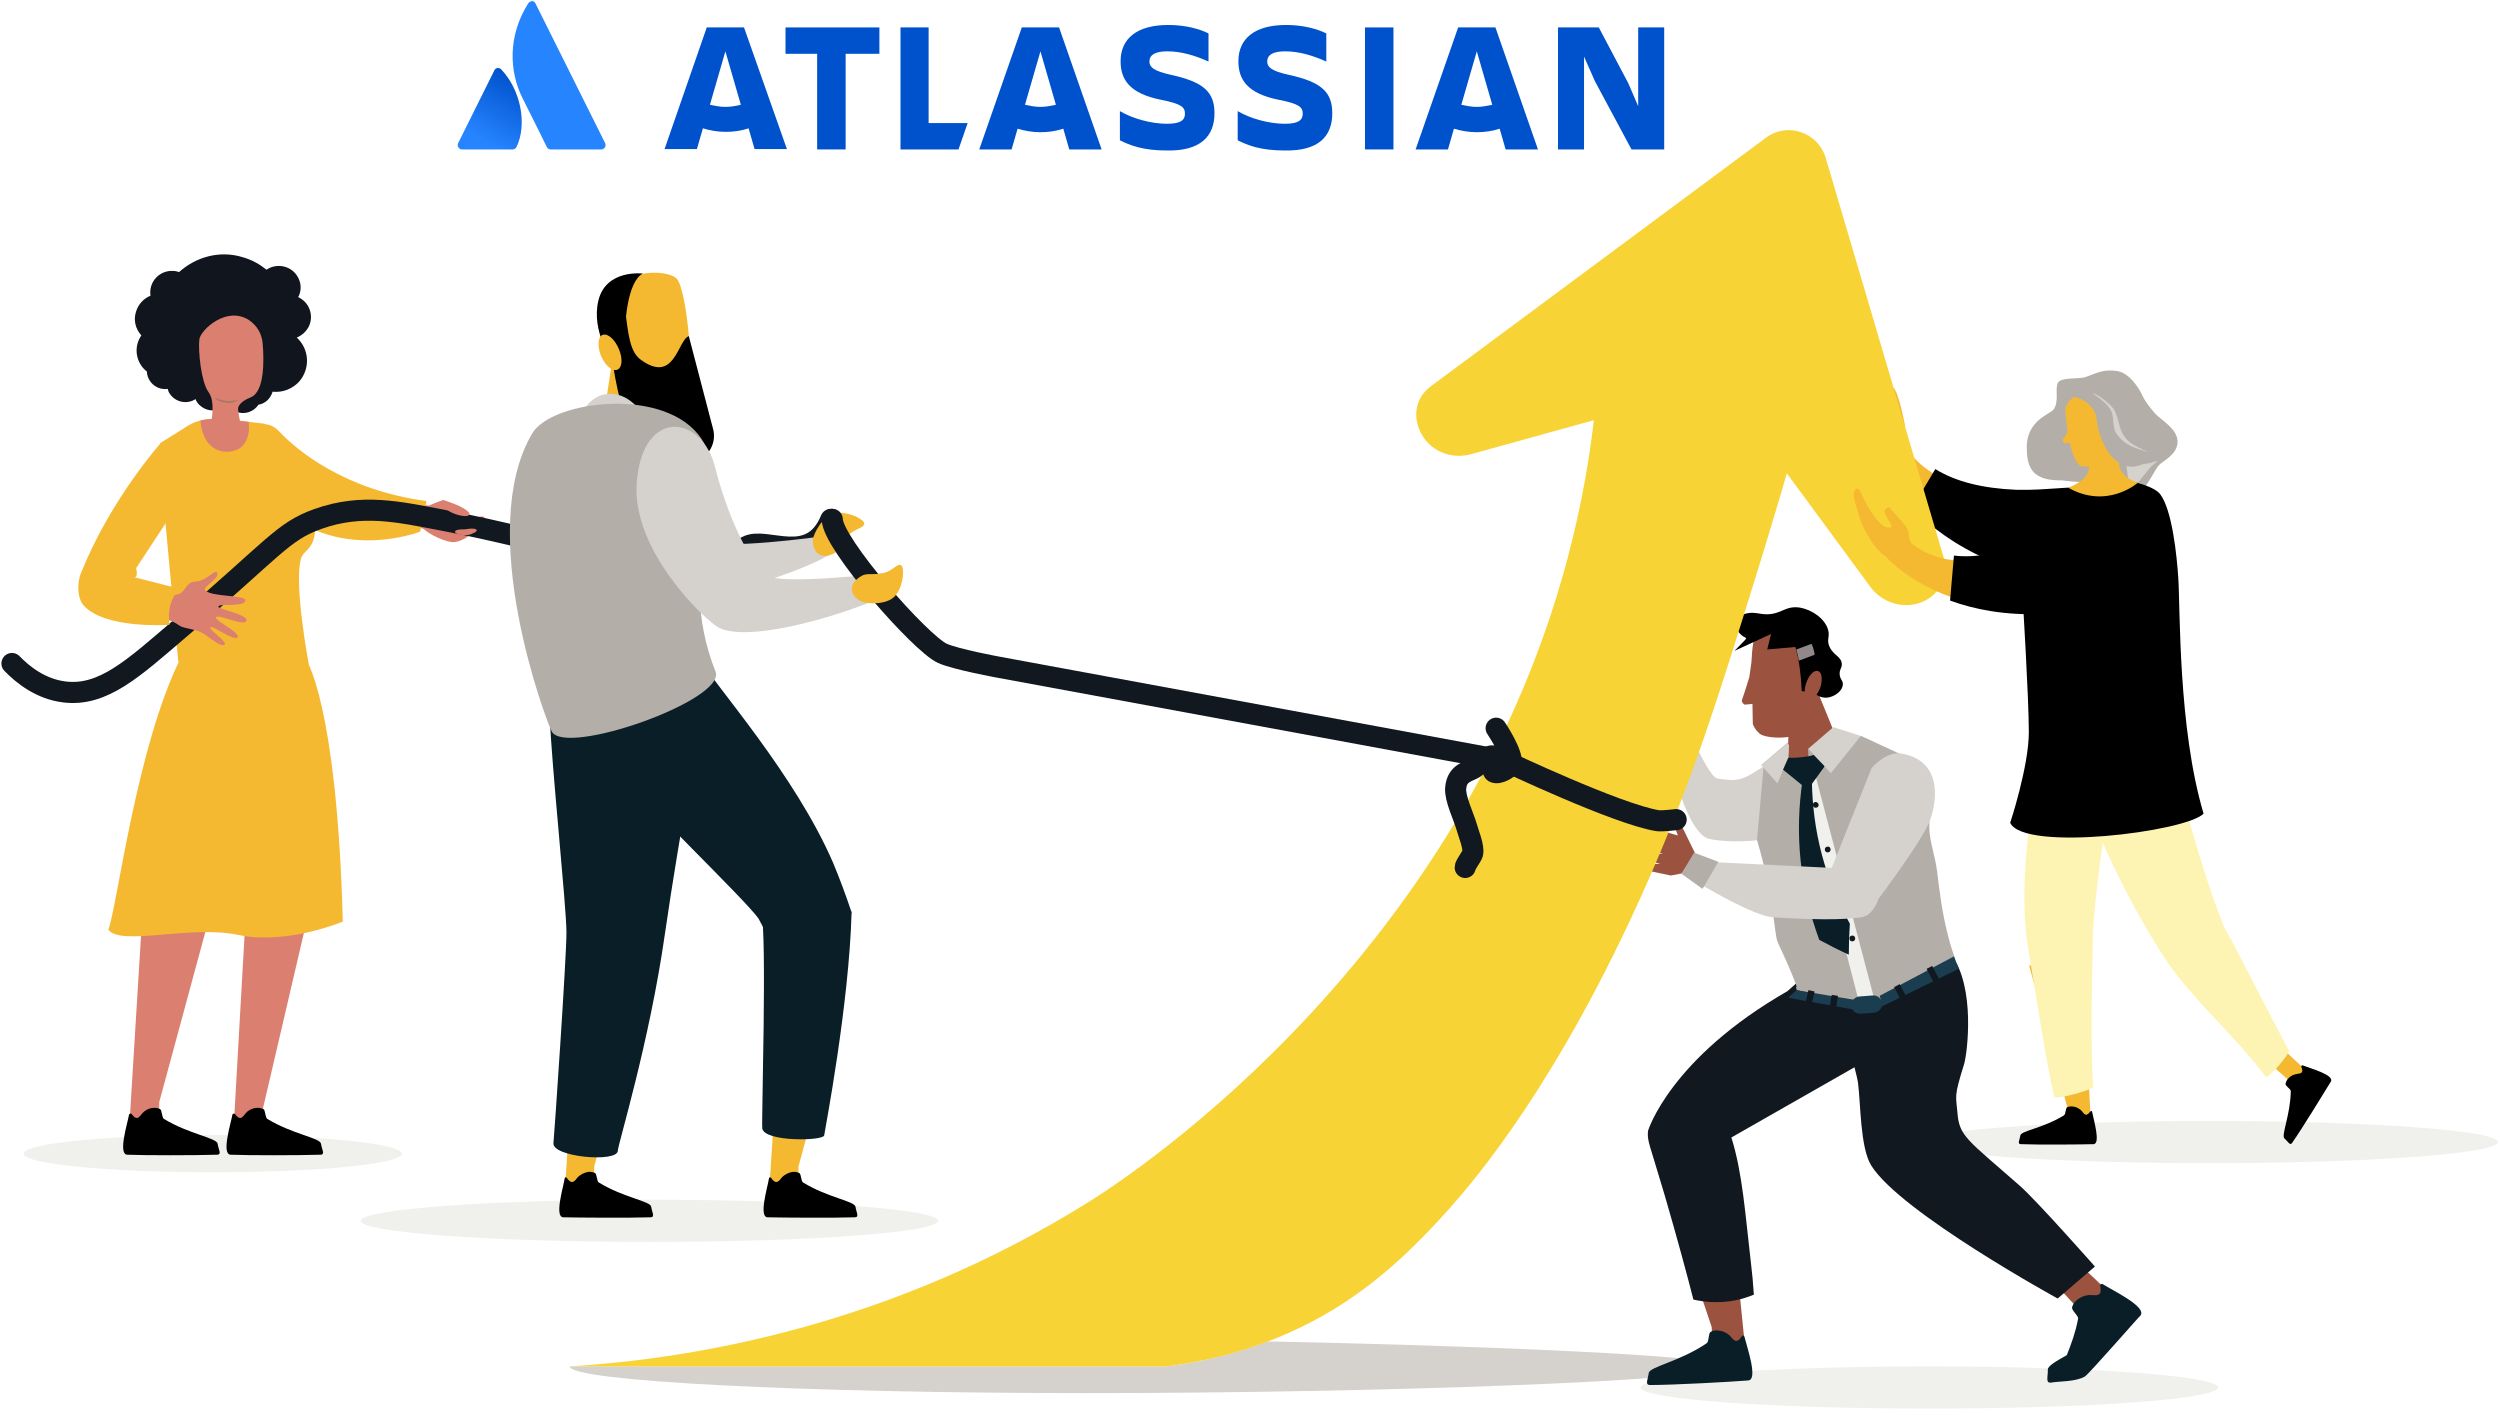 <svg width="711" height="401" viewBox="0 0 711 401" fill="none" xmlns="http://www.w3.org/2000/svg">
<g clip-path="url(#clip0_6991_2912)">
<path d="M142.6 19.8C142 19.1 141 19.2 140.6 20L130.3 40.7C129.9 41.5 130.5 42.5 131.4 42.5H145.8C146.2 42.5 146.7 42.2 146.9 41.8C150 35.4 148.1 25.6 142.6 19.8Z" fill="url(#paint0_linear_6991_2912)"/>
<path d="M150.2 1C144.4 10.2 144.8 20.3 148.6 27.9C152.4 35.5 155.3 41.3 155.5 41.8C155.7 42.2 156.1 42.5 156.6 42.5H171C171.9 42.5 172.5 41.5 172.1 40.7C172.1 40.7 152.8 2 152.3 1C151.9 0.1 150.8 0.1 150.2 1Z" fill="#2684FF"/>
<path d="M345.4 32.201C345.4 26.101 342.2 23.301 333.1 21.301C328.1 20.201 326.9 19.101 326.9 17.501C326.9 15.501 328.7 14.601 332 14.601C336 14.601 339.9 15.801 343.7 17.501V9.501C341.1 8.201 337 7.101 332.3 7.101C323.3 7.101 318.7 11.001 318.7 17.401C318.7 22.501 321.1 26.601 330.3 28.401C335.8 29.501 337 30.401 337 32.301C337 34.101 335.9 35.201 331.9 35.201C327.4 35.201 322 33.701 318.5 31.601V39.901C321.3 41.301 325 42.801 331.8 42.801C341.5 43.001 345.4 38.701 345.4 32.201Z" fill="#0052CC"/>
<path d="M443.1 7.801V42.501H450.5V16.101L453.6 23.101L464 42.501H473.3V7.801H465.9V30.201L463.1 23.701L454.7 7.801H443.1Z" fill="#0052CC"/>
<path d="M396.3 7.801H388.2V42.501H396.3V7.801Z" fill="#0052CC"/>
<path d="M378.9 32.201C378.9 26.101 375.7 23.301 366.6 21.301C361.6 20.201 360.4 19.101 360.4 17.501C360.4 15.501 362.2 14.601 365.5 14.601C369.5 14.601 373.4 15.801 377.2 17.501V9.501C374.6 8.201 370.5 7.101 365.8 7.101C356.8 7.101 352.2 11.001 352.2 17.401C352.2 22.501 354.6 26.601 363.8 28.401C369.3 29.501 370.5 30.401 370.5 32.301C370.5 34.101 369.4 35.201 365.4 35.201C360.9 35.201 355.5 33.701 352 31.601V39.901C354.8 41.301 358.5 42.801 365.3 42.801C375.1 43.001 378.9 38.701 378.9 32.201Z" fill="#0052CC"/>
<path d="M256.1 7.801V42.501H272.6L275.2 35.001H264.1V7.801H256.1Z" fill="#0052CC"/>
<path d="M223.4 7.801V15.301H232.4V42.501H240.5V15.301H250.1V7.801H223.4Z" fill="#0052CC"/>
<path d="M211.6 7.801H201L189 42.401H198.2L199.9 36.501C201.9 37.101 204.1 37.501 206.4 37.501C208.6 37.501 210.8 37.201 212.9 36.501L214.6 42.401H223.8L211.6 7.801ZM206.3 30.401C204.8 30.401 203.3 30.101 201.9 29.801L206.3 14.601L210.7 29.801C209.4 30.101 207.9 30.401 206.3 30.401Z" fill="#0052CC"/>
<path d="M301.2 7.801H290.6L278.5 42.501H287.7L289.4 36.601C291.4 37.201 293.6 37.601 295.9 37.601C298.1 37.601 300.3 37.301 302.4 36.601L304.1 42.501H313.3L301.2 7.801ZM295.9 30.401C294.4 30.401 292.9 30.101 291.5 29.801L295.9 14.601L300.3 29.801C298.9 30.101 297.4 30.401 295.9 30.401Z" fill="#0052CC"/>
<path d="M425.3 7.801H414.7L402.6 42.501H411.8L413.5 36.601C415.5 37.201 417.7 37.601 420 37.601C422.2 37.601 424.4 37.301 426.5 36.601L428.2 42.501H437.4L425.3 7.801ZM420 30.401C418.5 30.401 417 30.101 415.6 29.801L420 14.601L424.4 29.801C423 30.101 421.5 30.401 420 30.401Z" fill="#0052CC"/>
<path d="M628.3 330.8C673.643 330.8 710.4 328.114 710.4 324.8C710.4 321.486 673.643 318.8 628.3 318.8C582.957 318.8 546.2 321.486 546.2 324.8C546.2 328.114 582.957 330.8 628.3 330.8Z" fill="#F0F0ED"/>
<path d="M184.7 353.2C230.042 353.2 266.8 350.514 266.8 347.2C266.8 343.886 230.042 341.2 184.7 341.2C139.357 341.2 102.6 343.886 102.6 347.2C102.6 350.514 139.357 353.2 184.7 353.2Z" fill="#F0F0ED"/>
<path d="M60.5 333.4C90.213 333.4 114.3 331.027 114.3 328.1C114.3 325.173 90.213 322.8 60.5 322.8C30.787 322.8 6.7 325.173 6.7 328.1C6.7 331.027 30.787 333.4 60.5 333.4Z" fill="#F0F0ED"/>
<path d="M548.7 400.6C594.042 400.6 630.8 397.913 630.8 394.6C630.8 391.286 594.042 388.6 548.7 388.6C503.357 388.6 466.6 391.286 466.6 394.6C466.6 397.913 503.357 400.6 548.7 400.6Z" fill="#F0F0ED"/>
<path d="M162 388.6C162 392.8 227.9 396.2 309.3 396.2C390.7 396.2 490.1 392.8 490.1 388.6C490.1 385.4 416.6 382.6 360.5 381.5C349.2 385.8 339.1 387.7 331.8 388.6H162.3" fill="#D5D1CD"/>
<path d="M522.3 228.8C511.9 241.5 488.2 239.7 485.3 238.3C477.8 234.7 471.8 204.1 472 198.2C472.1 196.1 474.9 195.3 475.5 196.6C476.1 197.9 485.2 220.8 488.4 221.4C494.7 222.5 495.9 221.6 501.7 217.9C511.8 211.3 533.7 214.8 522.3 228.8Z" fill="#D5D1CD"/>
<path d="M475.6 196.1L478.7 200.7L471.2 203.8L469.7 198.6L475.6 196.1Z" fill="#DECBDC"/>
<path d="M467.2 198.7C466.9 197 468.5 195.2 468.3 192.5C468.1 190.3 467.1 189.2 467.8 188.4C468.4 187.6 472.5 189 474.6 191.9C476.7 194.8 474.4 200 473.6 200.9C471.7 202.8 468.1 203.6 467.2 198.7Z" fill="#9B5340"/>
<path d="M491.2 332.5C490.7 332.4 490.3 332.1 490.2 331.5C489.6 329.2 489.2 326.8 488.8 324.4L485 325L470.1 327.6L486.8 377.4L487.1 383.6L496.3 383.2L491.2 332.5Z" fill="#9B5340"/>
<path d="M492.4 323.5C495.6 333.6 496.4 345.9 497.9 358.6C498.3 361.9 498.6 365 498.8 368.2C497.3 368.8 495.6 369.4 493.6 369.8C488.6 370.8 484.3 370.2 481.6 369.6C479.9 362.9 477.1 352.5 473.4 339.8C469 324.9 468.4 324.5 468.7 321.6C468.7 321.6 474.9 301 508.5 281.8C508.5 281.8 504.4 285.3 513.4 277.4C514.3 276.9 515 274.4 516.6 273.8C524.9 270.4 532.1 270.5 537.8 270.7L531.7 296.1C530.2 297 530.8 301.5 528 303.2L492.4 323.5Z" fill="#111820"/>
<path d="M589.6 357.9L599.6 367.3L592.7 374L545.9 323.5L589.6 357.9Z" fill="#9B5340"/>
<path d="M554.9 271.5C561.9 280.7 559.5 299.6 558.6 302.6C555.6 312.2 556.3 311.5 556.7 316.5C557.2 323.2 559.6 324.2 574.4 337.2C579.2 341.4 595.8 360.2 595.8 360.2L585.2 369.3C585.2 369.3 540.5 344.8 532.2 331.5C529 326.4 529.2 313.8 528.4 307.8C528 305 523.7 291.4 524.9 283C526.4 272.7 531.5 274.5 535 271.8C541.2 266.9 549.3 264.1 554.9 271.5Z" fill="#111820"/>
<path d="M592.9 391.5C590.3 393 585.7 392.8 583.4 393.2C581.6 393.5 582.5 391.4 582.4 389.5C582.4 388.5 584.6 387.2 587.8 385.4C589 382.4 590.3 378.9 591 375.1C591.2 374.2 589.1 372.7 589.3 371.8C589.5 371 590 370.2 590.7 369.7C591.8 368.8 593.2 368.3 594.5 368.3C595.3 368.3 596.1 368.5 596.8 368.2C597.7 367.8 597.4 366.4 597.3 365.7C597.2 365.3 597.7 365 598 365.2C600.8 367 610.8 371.7 608.7 374.2C608.7 374 594.2 390.7 592.9 391.5Z" fill="#091E27"/>
<path d="M488.7 378.4C487.9 378.3 487.1 378.4 486.5 378.8C485.8 379.2 486.1 381.5 485.4 382C477.8 387.2 469.1 388.7 468.9 390.5C468.7 392.2 467.7 393.9 469.3 393.9C475.9 393.9 492.3 393 497.2 392.6C500.1 392.4 496.8 383 496.1 380.1C496 379.8 495.6 379.7 495.4 380C495 380.6 494.3 381.6 493.5 381.3C492.8 381 492.5 380.4 492 379.9C491.2 379.1 490 378.5 488.7 378.4Z" fill="#091E27"/>
<path d="M517.7 198.6C517.7 198.6 521.3 207.3 522.7 211C522.7 211 519 224.3 508 219.6C508 219.6 509.4 205.8 508 201.7C506.5 197.6 516.2 193.3 517.7 198.6Z" fill="#9B5340"/>
<path d="M555.4 274.9C551.7 276.4 548.5 278.5 544.9 280C541.3 281.5 537.8 283.2 534.2 284.7C527.7 287.5 517.8 282.9 511 281.6C510.3 279.4 512 282.8 509.6 277C509.1 275.8 508.6 274.7 508.2 273.7C506.8 270.6 505.7 268.3 505.6 268C504.5 265.7 504.9 256.8 499.7 238.9L501.5 218.7L501.9 217.3L507.6 216L515 224.5L522.9 211.7L529.3 209.3L545.5 216.8C541.1 224.4 536.6 224.1 539.1 228.3C542.5 234 547.2 222.7 548.5 224.5C548.8 224.9 548.7 235.3 548.7 235.8C548.9 239.8 550.4 243.7 550.9 247.7C551.5 252.6 552.3 259.7 554.1 266.4C554.7 268.8 555.5 271.2 556.3 273.5C556.1 273.6 555.9 273.8 555.8 274.1L555.4 274.9Z" fill="#B4AEA9"/>
<path d="M514.9 224.6L508.3 220.5L500.9 217.6L508.4 211.2L508.7 212.1L508.6 215.4L514.9 224.6Z" fill="#B4AEA9"/>
<path d="M514.9 224.6L514.2 213L519 218.1L514.9 224.6Z" fill="#B4AEA9"/>
<path d="M514.2 213L521.4 206.8L529.2 209.3L520.7 219.9L514.2 213Z" fill="#D5D1CD"/>
<path d="M529.2 286.9L511.7 219.5L514.8 223.8L516.3 220.5L533.7 286.6C532.2 286.7 530.5 286.4 529.2 286.9Z" fill="#F0F0ED"/>
<path d="M517.2 228.7C517.3 229.1 517.1 229.6 516.6 229.7C516.2 229.8 515.7 229.6 515.6 229.1C515.5 228.7 515.7 228.2 516.2 228.1C516.6 228 517 228.3 517.2 228.7Z" fill="#111820"/>
<path d="M520.6 241.4C520.7 241.8 520.5 242.3 520 242.4C519.6 242.5 519.1 242.3 519 241.8C518.9 241.4 519.1 240.9 519.6 240.8C520.1 240.7 520.5 240.9 520.6 241.4Z" fill="#111820"/>
<path d="M524.1 254C524.2 254.4 524 254.9 523.5 255C523.1 255.1 522.6 254.9 522.5 254.4C522.4 254 522.6 253.5 523.1 253.4C523.6 253.3 524 253.6 524.1 254Z" fill="#843278"/>
<path d="M527.6 266.7C527.7 267.1 527.5 267.6 527 267.7C526.5 267.8 526.1 267.6 526 267.1C525.9 266.6 526.1 266.2 526.6 266.1C527 266 527.5 266.2 527.6 266.7Z" fill="#111820"/>
<path d="M508.6 215.4L508.8 212.1L508.4 211.2L500.9 217.6L505.5 222.8L508.6 215.4Z" fill="#D5D1CD"/>
<path d="M512.7 221.5C510.3 237.3 511.9 252.3 517.4 267.3C520.2 268.8 522.9 270.2 525.8 271.5C525.8 268.5 525.9 265.7 526.1 262.7C519 249.9 515.5 236.5 515.3 221.9C514.2 221.7 513.7 221.6 512.7 221.5Z" fill="#091E27"/>
<path d="M534.2 255.7C534.2 255.7 545.9 240.1 548.5 234.2C550.7 229.3 553.2 216.4 540.7 214.3C540.7 214.3 537 213.3 532.3 218.4L518.2 253.7C518.2 253.7 523.7 259.4 525.5 260.3C532.2 263.2 534.2 255.7 534.2 255.7Z" fill="#D5D1CD"/>
<path d="M504.4 260.9C498.8 260.6 484 251.7 484 251.7L487.5 245.2L524.3 247L527.2 246.1C527.7 248.5 528.6 250.9 529.5 253.2C530.2 255.1 531 257.1 531.6 259.1C531.5 259.1 535.5 262.8 504.4 260.9Z" fill="#D5D1CD"/>
<path d="M496.2 200.4C496.2 200.4 495 199.8 495.5 198.8C495.9 197.8 497.5 192.6 497.5 192.6L498.1 188.4C498.3 184.1 498.8 180.6 499.6 179.8C501.7 177.4 512.4 176.6 513.7 182.7C516.3 194.7 514.4 204.6 513.7 206.7C512.2 210.8 501.3 210.2 500.2 208.4C500.2 208.4 500.2 208.4 500.2 208.3V208.4C499.5 207.8 498.9 207 498.5 205.9L498.4 200.5C498.4 200.4 498.4 200.3 498.4 200.2L496.2 200.4Z" fill="#9B5340"/>
<path d="M501 174.6C506.4 175.3 507.3 172.1 511.9 172.8C515.3 173.4 519 175.9 519.9 179.1C520.5 181.1 519.4 181.9 520.3 183.9C521.4 186.4 523.7 186.7 523.8 188.8C523.9 190 523.1 190.3 523.2 191.8C523.3 193.3 524.2 193.5 524.1 194.7C524 196.5 521.9 197.7 521.6 197.8C521.2 198 519.9 198.7 518.2 198.3C517.8 198.2 516.7 197.9 515.8 196.9C514.4 195.4 514.3 193.1 514.9 191.5C515.3 190.3 515.8 190.2 516 188.9C516.1 188.5 516.2 187.2 515.5 186.2C514.8 185.2 513.8 185.6 512.5 184.8C510.4 183.6 511 181.6 508.9 180C507.4 178.8 505.7 178.8 505.3 178.7C501.4 178.5 500.1 182.2 497.2 181.6C495.2 181.2 493.4 179 493.7 177.2C494 175.6 495.8 174.8 496.2 174.6C498.1 174 499.7 174.4 501 174.6Z" fill="black"/>
<path d="M512.4 196.5C512.1 188.3 510.3 179.4 506.9 178C506.9 178 515 176.3 517.3 183.1C519.6 189.9 515.3 197.1 515.3 197.1L512.4 196.5Z" fill="black"/>
<path d="M513.6 194.5C514.3 192.3 515.7 190.6 516.9 190.8C518.1 191 518.4 193 517.8 195.2C517.1 197.4 515.7 199.1 514.5 198.9C513.3 198.7 512.9 196.7 513.6 194.5Z" fill="#9B5340"/>
<path d="M511.8 183.9L502.6 184.7L503.7 180.3L493.3 185.1L496.4 181.9L498.4 177.8L507.5 176.4L511.8 183.9Z" fill="black"/>
<path d="M515.2 183.1C515.3 183.3 515.4 183.6 515.5 183.8C515.8 184.6 516 185.4 516.1 186.2L511.6 187.9C511.4 186.8 511.2 185.7 510.9 184.7L515.2 183.1Z" fill="#918989"/>
<path d="M535.3 286.2L534.6 283.2L555.7 272C556.2 273.4 556.5 274.1 557.1 275.5L535.3 286.2Z" fill="#1B3D50"/>
<path d="M541.246 285.595L542.839 284.757L540.278 279.889L538.685 280.728L541.246 285.595Z" fill="#111820"/>
<path d="M510.9 281.6L528.3 284.5L528.2 287.3L508.7 283.8C509.1 283 510.2 282.4 510.9 281.6Z" fill="#1B3D50"/>
<path d="M529.1 288.3L533 288C534.3 287.9 535.4 286.7 535.3 285.4C535.2 284.1 534 283 532.7 283.1L528.8 283.4C527.5 283.5 526.4 284.7 526.5 286C526.6 287.4 527.8 288.4 529.1 288.3Z" fill="#1B3D50"/>
<path d="M550.483 280.416L552.076 279.578L549.514 274.711L547.921 275.549L550.483 280.416Z" fill="#111820"/>
<path d="M520.087 288.372L521.865 288.651L522.72 283.218L520.942 282.939L520.087 288.372Z" fill="#111820"/>
<path d="M513.086 286.945L514.84 287.35L516.075 281.99L514.321 281.586L513.086 286.945Z" fill="#111820"/>
<path d="M467.2 235.4L473.2 236.5L477.2 237.6C476.3 235.5 476.1 233.8 476.8 233.3C477 233.2 477.2 233.1 477.4 233.1L482 242.5L479.9 246L478.3 248.4L475.2 249L469.5 247.8L466.9 250.1C466.9 250.1 465.5 250.2 467.2 247.7L468.8 245.9L472.2 245.6L468.7 244.9L465 248.4C465 248.4 463.9 246.2 465.7 244.9L468.4 242.7L472.9 242.8L468.6 241.3L462.8 245.5C462.8 245.5 459.9 243.4 468 238.7L473 239.7L467.7 237.7L463.7 240.5C463.9 240.5 462.4 239.1 467.2 235.4Z" fill="#9B5340"/>
<path d="M481.8 242.5L488.7 245.1L484.2 252.8L478.2 248.5L481.8 242.5Z" fill="#B4AEA9"/>
<path d="M473.4 192.9C471.5 191.3 469.8 190.9 469.2 191.8C469 192 468.9 192.4 468.9 192.7L473.9 197.1L473.4 192.9Z" fill="#9B5340"/>
<path d="M515.8 214.7C514.3 215.3 510.6 215.6 508.6 215.5L507.1 218.9L513 223.7L514.9 223.5L518.9 218L518.7 217.7L515.8 214.7Z" fill="#091E27"/>
<path d="M588.1 273.2L577.1 274.6L588.2 315.9L587.6 319.1L594.6 318.2L592.1 272.7L588.1 273.2Z" fill="#F4B931"/>
<path d="M640.2 297.701L652.1 308.301L656.2 304.801L645.3 294.601L640.2 297.701Z" fill="#F4B931"/>
<path d="M650.7 306.801C650.3 307.201 650.1 307.801 650 308.301C650 308.901 651.5 309.701 651.5 310.301C651.4 317.101 648.7 322.901 649.7 323.801C650.7 324.601 651.3 326.001 651.9 325.001C654.7 321.001 661 310.701 662.9 307.601C664 305.701 656.9 303.801 654.9 303.001C654.7 302.901 654.4 303.101 654.5 303.401C654.7 303.901 655 304.701 654.5 305.101C654.1 305.401 653.5 305.301 653 305.501C652.2 305.601 651.3 306.101 650.7 306.801Z" fill="black"/>
<path d="M632.8 264.201C628.7 254.901 622.1 232.901 615.9 208.801C608.3 210.001 597.2 211.701 589.9 214.401C593.2 233.701 607.4 260.101 616 273.001C623.1 283.801 636.8 295.801 644.3 306.201C645 307.101 651.4 299.401 651 298.801C646.2 290.001 633.8 265.401 632.8 264.201Z" fill="#FDF4B3"/>
<path d="M595.2 268.7C595.1 258.5 598.2 237.4 602.1 212.8C594.6 210.9 589.2 212.3 581.5 211.7C576.8 229.1 574.1 254.5 576.8 269.7C579 282.4 581.4 299.4 584.2 311.9C584.5 313 595.4 309.8 595.4 309.1C594.3 299.2 595.2 268.7 595.2 268.7Z" fill="#FDF4B3"/>
<path d="M593.2 107.2C591.3 107.9 586.3 107.2 585.3 108.8C584.3 110.4 585.8 114.4 583.9 116.6C583 117.7 576.4 119.7 576.4 127.1C576.4 132.6 577.9 134.7 580.9 135.9C583.3 136.9 587.8 136.5 588.8 136.7C589.9 136.9 596.1 137 598.6 138C601.1 139 604.9 141.2 607.6 140.4C610.3 139.6 612.8 133.5 614 132.3C615.2 131 619.3 129.3 619.3 125.6C619.3 121.9 614.4 119.3 613 117.7C611.6 116.1 610 114.1 609.3 112.5C608.6 110.9 605.8 106 602 105.5C598.1 105 596.6 106 593.2 107.2Z" fill="#B4AEA9"/>
<path d="M585.4 110.8C586 110.6 587.4 112.6 588.9 112.7C588.2 114 587.8 114.8 587.7 116.9C587.6 119 597 131.9 597 131.9L599.8 138.6C595 137.3 594.1 137.1 590.5 137C586.7 136.9 584.3 136 581.8 134.6C579.2 133.1 576.6 126.8 580.3 123.1C584 119.4 586.1 116.4 586 114.6C585.9 112.8 584.7 111.1 585.4 110.8Z" fill="#B4AEA9"/>
<path d="M604.7 131.9C607.5 132 610.7 132.2 612.7 131.3C614.8 130.4 612.2 132.1 611.4 133.1C609.6 135.3 607.9 137.4 607.6 137.8C607.1 138.5 605.5 138.3 605.5 138.3L604.7 131.9Z" fill="#D5D1CD"/>
<path d="M591.8 132.501C589.9 131.901 588.7 126.001 588.7 126.001H587.4C586.9 126.001 586.5 125.501 586.7 125.001L588 122.901C588 122.901 587.4 117.601 587.4 116.601C587.4 115.701 587.8 114.901 588.4 114.201C589.6 112.901 591.6 111.001 593.7 110.701C601.3 109.401 605.4 113.201 605.4 120.301C605.5 127.501 596.9 132.001 596.9 132.001C596.9 132.001 593.5 133.101 591.8 132.501Z" fill="#F4B931"/>
<path d="M605.1 145.4L588.9 156.3C585 159 580.4 160.3 575.8 160.3C572.8 160.3 569.8 159.7 566.9 158.6C566.8 158.5 566.6 158.5 566.5 158.4C566 158.2 565.4 157.9 564.9 157.7C555.7 153.5 549.1 148.3 544.3 143.4C542.4 141.5 540.9 139.6 539.5 137.8C534.6 131.2 533.1 126.1 533.1 126.1L537.3 125.2L540.7 124.5C540.8 124.7 540.9 124.8 540.9 125C541.3 125.8 541.7 126.6 542.2 127.3C544.1 130.4 546.7 132.7 549.6 134.5C551.4 135.7 553.4 136.6 555.4 137.4C561.5 139.7 568.1 140.4 573.3 140.6C579.1 140.6 583.3 140.2 586.9 140C588 139.9 589.1 139.9 590.1 139.9C593 139.9 595.4 140.2 598.1 141.3C599.2 141.8 600.3 142.4 601.5 143.1C601.6 143.2 601.7 143.2 601.8 143.3L603.2 144.3L605.1 145.4Z" fill="#F4B931"/>
<path d="M610.2 149.9L602.6 142.2C596.4 138.1 592 138.4 584.8 138.9C581.6 139.1 578.1 139.4 573.5 139.3C563.7 138.9 556 136.9 550.4 133.4L543.8 144.5C548.9 149.7 556.1 155.2 566.1 159.5C573.8 162.9 582.7 162 589.7 157.3L610.2 149.9Z" fill="black"/>
<path d="M541.1 125C540.7 125.1 539.1 125.4 537.5 125.7C535.5 126.1 533.4 126.5 533.4 126.5L533.2 126.1L532.1 123.7C530.8 119.7 530.4 115.4 531.1 111.2C531.5 108.5 531.8 107.3 531.9 106.8C532.3 104.2 534.5 103.2 534.4 105.7C534.2 111.4 535 115.9 536.4 117.6C536.6 117.8 536.8 118 536.9 118.1C537.7 118.6 538 118.5 538.1 117.9C538.2 117.4 538 116.6 537.8 115.7C537.6 114.7 537.3 113.6 537.2 112.8C537.2 112.4 537.2 112.1 537.2 111.9C537.2 110.4 537.8 110 538.4 110.2C538.7 110.3 539 110.9 539.4 111.8C539.7 112.6 540 113.6 540.3 114.6C541 117 541.5 119.6 541.7 120.6C542 122.5 540.6 123.3 541.1 125Z" fill="#F4B931"/>
<path d="M571.7 234.001C571.7 234.001 577 218.001 577 208.201C577 198.401 575.2 169.301 575.2 169.301C575.2 169.301 574.4 149.501 585.3 140.801C586.4 139.901 588.4 139.701 589.8 138.901C591.4 138.101 592.5 136.801 594.2 136.501C602.6 135.201 612.5 137.901 614.4 140.601C617.8 145.201 619.1 158.201 619.5 164.301C620.1 173.101 619.4 206.901 626.7 231.401C621.6 236.601 575.5 242.301 571.7 234.001Z" fill="black"/>
<path d="M589.6 314.7C589 314.6 588.4 314.7 587.9 314.9C587.4 315.2 587.5 316.9 587 317.2C581.2 320.8 574.8 321.6 574.6 322.9C574.4 324.2 573.6 325.4 574.8 325.4C579.7 325.6 591.7 325.5 595.4 325.4C597.5 325.3 595.4 318.4 595 316.2C595 315.9 594.6 315.9 594.5 316.1C594.2 316.5 593.6 317.2 593.1 317C592.6 316.8 592.4 316.3 592 315.9C591.4 315.3 590.5 314.8 589.6 314.7Z" fill="black"/>
<path d="M602.8 130.7C602.8 130.7 601.3 135 608 137.3C608 137.3 599.3 145 588.2 138.7C588.2 138.7 595 136.4 594 132.2C592.9 127.9 601.8 125.3 602.8 130.7Z" fill="#F4B931"/>
<path d="M588.8 112.8C590.3 112.6 595.9 114.4 596.3 119.4C596.7 124.4 601 135.5 609.2 132.1C615.3 129.5 605.2 112.3 605.2 112.3L598.8 108.2C598.9 108.1 589.8 109.9 588.8 112.8Z" fill="#B4AEA9"/>
<path d="M595.1 111.901C595.1 111.901 598.5 113.901 600.1 116.301C601.7 118.601 600.2 121.401 602.4 124.001C604.6 126.601 606.8 127.401 611.2 128.601C606.1 126.501 604.9 125.401 603.7 123.401C602.5 121.401 602.4 117.801 600.8 115.901C599.2 114.001 596 111.801 595.1 111.901Z" fill="#D5D1CD"/>
<path d="M502.2 39.2L407 109.8C402.1 113.4 401.7 119.3 404.6 124C407.4 128.6 413.1 130.6 418.3 129.2L481.4 111.7C486.4 110.3 491.7 112.2 494.7 116.3L532 167C535.8 172.1 543 173.7 548.4 170.3C552.2 167.8 554.3 163.5 552.8 158.6L519.2 44.8C517 37.6 508.3 34.6 502.2 39.2Z" fill="#F8D336"/>
<path d="M516.4 105.5C513 118 508 135.8 501.5 157C489.2 196.8 481.6 221.4 468.3 251.4C443.6 307.2 420 334.9 412.4 343.5C398 359.7 384.5 371 366.9 378.9C353.1 385.1 340.6 387.5 331.8 388.6H162.3C195.2 386.5 252.1 377.9 310 341.6C321 334.7 421.4 269.6 448.5 147.8C452.1 131.8 453.6 118.1 454.4 108.4" fill="#F8D336"/>
<path d="M610.2 145L606.4 144.5C596.3 143.1 593.4 148 579.5 154.5C570 158.6 554.5 163.5 543.2 154.2L537 159C537 159 551.3 174.8 581.1 173.6C589.1 173.3 596.3 168.9 600.4 162L610.2 145Z" fill="#F4B931"/>
<path d="M616.7 146.801L606.5 143.201C599.1 142.201 595.3 144.401 589 148.001C586.2 149.601 583.1 151.401 579 153.301C570 157.201 562.2 158.801 555.7 158.001L554.6 170.801C561.4 173.301 570.3 175.101 581.2 174.601C589.6 174.301 597.2 169.701 601.5 162.401L616.7 146.801Z" fill="black"/>
<path d="M543.6 154.501L543.3 154.601C542.8 155.001 537.3 159.201 537.3 159.201L537 158.901L534.9 157.201C534.8 157.101 534.7 157.001 534.6 156.901C533.5 155.701 532.5 154.501 531.7 153.101C530.4 151.001 529.3 148.801 528.6 146.401C527.8 143.801 527.5 142.601 527.4 142.101C526.6 139.601 528.2 137.701 529.2 140.001C531.5 145.201 534.1 148.801 536.1 149.801C536.2 149.901 536.3 149.901 536.4 149.901C536.6 150.001 536.7 150.001 536.9 150.001C538.6 150.301 538 149.201 537 147.801C537 147.801 535.6 145.601 536.1 145.001C537.4 143.501 537.7 144.701 537.7 144.701C539.5 146.701 541.7 149.201 542.3 150.101C543.3 151.801 542.5 153.101 543.6 154.501Z" fill="#F4B931"/>
<path d="M125.8 142.3C125 142.5 121.9 143.8 121.9 143.8L116.7 142.9L114.7 149.6C114.7 149.6 120.1 149.8 120.7 150.6C121 151 124.8 153.7 128.7 154.2C132.9 154.3 138.4 148.1 137.8 147.2C137.1 146 133.6 148.5 131.5 147.8C130.4 147.5 127.8 145.6 128.1 144.9C128.4 144.1 129.9 145 131.4 145.1" fill="#DB8070"/>
<path d="M121.3 142.5L119.5 151.2C119.5 151.2 95.3 160.7 77.6 142.5C59.8 124.4 51.1 129.4 51.1 129.4L72.6 121C74.9 120.1 77.5 120.7 79.2 122.5C84.3 128 98 139.4 121.3 142.5Z" fill="#F4B931"/>
<path d="M74.6 264L88.3 257.3L74.4 316.9L75.2 320.8L66.5 319.8L69.7 263.4L74.6 264Z" fill="#DB8070"/>
<path d="M45.5 260.5L59.2 262.1L45.3 313.4L45.2 319.7L36.8 319.9L40.5 259.8L45.5 260.5Z" fill="#DB8070"/>
<path d="M86.8 142.7C86.8 142.7 89.9 146.6 89.6 151.1C89.2 156.4 86.3 156.4 85.6 158.9C83.5 166 87.8 188.8 87.8 188.8L50.7 188.2L45.9 136.1L45.6 126C45.6 126 51.4 122.4 53.4 121.1C58.9 117.7 65.2 119.4 75.2 120.5L86.8 142.7Z" fill="#F4B931"/>
<path d="M43.4 315.1C44.1 315 44.8 315.1 45.5 315.4C46.1 315.7 46 317.8 46.6 318.2C53.8 322.6 61.7 323.6 61.9 325.3C62.1 326.9 63.2 328.4 61.7 328.4C55.7 328.6 40.7 328.6 36.2 328.4C33.5 328.3 36.2 319.7 36.7 317C36.8 316.7 37.2 316.6 37.4 316.8C37.8 317.3 38.5 318.2 39.2 317.9C39.8 317.6 40.1 317 40.5 316.6C41.2 315.8 42.3 315.2 43.4 315.1Z" fill="black"/>
<path d="M72.8 315.1C73.5 315 74.2 315.1 74.9 315.4C75.5 315.7 75.4 317.8 76 318.2C83.2 322.6 91.1 323.6 91.3 325.3C91.5 326.9 92.6 328.4 91.1 328.4C85.1 328.6 70.1 328.6 65.6 328.4C62.9 328.3 65.6 319.7 66.1 317C66.2 316.7 66.6 316.6 66.8 316.8C67.2 317.3 67.9 318.2 68.6 317.9C69.2 317.6 69.5 317 69.9 316.6C70.5 315.8 71.7 315.2 72.8 315.1Z" fill="black"/>
<path d="M86.8 187.1C86.8 187.1 95.8 199.1 97.5 262.1C97.5 262.1 81.7 268.8 67.8 265.9C53.9 263 34.4 269.2 30.8 264.4C33.3 258.2 38.7 212.6 51.4 187.1H86.8Z" fill="#F4B931"/>
<path d="M176.5 135.7C173.8 137.3 172.5 139.4 170.8 139.9C169 140.4 165.8 143 165.8 143C165.8 143 163.2 142 161.3 137.8C161.3 137.8 162.3 137 163 135.3C163.9 133.3 161.3 131.7 162.8 129.4C164.9 126.2 162.7 122.5 164.5 123C166.1 123.5 165.4 128.4 166.6 128.4C169.4 128.2 174.9 119.4 176.2 120.6C177.7 121.9 172.3 127 173.1 127.8C173.6 128.4 180.1 122.1 181.4 123.4C182.8 124.8 174.6 129 175.4 130.1C176 130.8 183.2 126.7 184.1 127.9C185.1 129.3 176.7 131.9 176.9 132.8C177.1 133.5 183.4 131 183.7 132.1C184 133.5 178.3 134.7 176.5 135.7Z" fill="#DB8070"/>
<path d="M38.7 88.6C39.3 86.6 40.8 84.9 42.8 84.1C42.3 80.7 44.6 77.6 48 77.1C48.9 77 49.8 77 50.7 77.3L50.9 77.4C55.8 73 62.6 71.1 69.2 73.2C71.6 73.9 73.8 75.1 75.8 76.7C78.6 74.8 82.5 75.5 84.4 78.3C85.5 79.9 85.8 81.8 85.2 83.6C85.1 83.9 85 84.2 84.8 84.5C87.9 85.9 89.3 89.6 87.9 92.7C87.2 94.2 85.9 95.4 84.4 96C88 99.3 88.3 104.8 85.1 108.5C83.2 110.6 80.4 111.7 77.5 111.4C77.5 111.5 77.5 111.5 77.5 111.5C76.9 113.4 75.4 114.8 73.5 115.1C71.9 117.5 68.7 118.2 66.2 116.6C65.5 116.2 65 115.5 64.5 114.8C62.7 117 59.4 117.4 57.1 115.5C56.4 115 55.9 114.3 55.6 113.5C53.2 115.1 49.9 114.4 48.3 112C48 111.6 47.8 111.1 47.7 110.6C44.8 111 42.2 109 41.8 106.1C41.8 106 41.8 105.8 41.8 105.7C38.6 103.2 37.9 98.7 40.2 95.4C38.5 93.5 37.9 91 38.7 88.6Z" fill="#11161E"/>
<path d="M70.9 91.1C73.1 92.6 74.5 95 74.7 97.7C75.1 102.3 75.3 111.4 71.3 113C67.5 114.5 67.7 116.3 67.7 116.3C67.7 116.3 68.1 120.5 69 121.7C69 121.7 64.4 125.5 60 120.3C60 120.3 61.4 114.3 59.3 111.5C57.2 108.7 56.3 99.6 56.7 96.5C57 93.9 64.5 86.8 70.9 91.1Z" fill="#DB8070"/>
<path d="M67.7 113.7C65.5 114.3 63.2 114.1 61.2 113.1C61.2 113.1 61.4 114.1 64 114.5C66.6 114.9 67.7 113.7 67.7 113.7Z" fill="#A77860"/>
<path d="M187.8 100.2L174.4 100.9L171.8 117.6C173.1 123.5 184.5 123.7 187 119.3L187.8 100.2Z" fill="#F4B931"/>
<path d="M174.8 84.5C172.8 100.1 176.3 112.5 177.4 115C179.7 120 193.5 118.1 194.8 115.7C198.1 109.7 195.4 82 192.4 79.2C189.5 76.4 175.8 76.6 174.8 84.5Z" fill="#F4B931"/>
<path d="M177.8 88.3L174.1 101C174.4 106.2 176.3 114 178.1 120.4C180.4 128.6 188.8 133.4 197 131.4C197.1 131.4 197.2 131.4 197.3 131.3C201.4 130.3 203.9 126.1 202.8 122L195.9 95.6C192.7 96.7 191.9 109.5 182.1 102.2C179.1 99.9 178.7 95 177.8 88.3Z" fill="black"/>
<path d="M177.8 101.9C177.2 91.4 178.6 80 182.8 77.8C182.8 77.8 172.4 76.5 170.2 85.4C168 94.3 174.3 102.9 174.3 102.9L177.8 101.9Z" fill="black"/>
<path d="M176.1 99.5C175 96.7 173 94.8 171.5 95.2C170.1 95.6 169.8 98.1 170.8 100.9C171.9 103.7 173.9 105.6 175.4 105.2C176.9 104.8 177.2 102.2 176.1 99.5Z" fill="#F4B931"/>
<path d="M57 119.6C57.1 121.5 58.1 128.3 64.4 128.5C65.7 128.5 66.9 128.2 68 127.6C70.2 126.2 71.2 123.2 70.7 120C65.1 119.3 60.7 118.7 57 119.6Z" fill="#DB8070"/>
<path d="M3.4 188.7C6.5 191.9 11.6 196 18.4 196.8C29.4 198.1 38 190 51 178.9C78 155.9 80.3 151.2 90.4 147.6C103 143.1 113.5 145.6 125.7 147.9C158.8 154 191.7 166.9 212.4 155.4C217.9 152.4 230.6 161.5 236.3 147.7" stroke="#111820" stroke-width="6" stroke-miterlimit="10" stroke-linecap="round"/>
<path d="M134.39 151.493C134.415 151.052 133.317 150.631 131.939 150.554C130.56 150.477 129.423 150.772 129.398 151.213C129.373 151.654 130.471 152.074 131.849 152.152C133.228 152.229 134.365 151.934 134.39 151.493Z" fill="#DB8070"/>
<path d="M133.244 152.016C134.604 151.776 135.645 151.23 135.568 150.794C135.491 150.359 134.327 150.201 132.967 150.44C131.607 150.679 130.567 151.226 130.644 151.661C130.72 152.096 131.885 152.255 133.244 152.016Z" fill="#DB8070"/>
<path d="M133.5 146.3C133.3 147 131.5 146.9 129.5 146.2C127.5 145.5 126.1 144.4 126.4 143.7C126.7 143 122.9 140.7 130.4 143.8C132.3 144.7 133.7 145.7 133.5 146.3Z" fill="#DB8070"/>
<path d="M57.1 179.8C54.4 178.6 52 178.8 50.7 177.7C49.4 176.6 45.5 175.6 45.5 175.6C45.5 175.6 45 173 47.6 169.1C47.6 169.1 48.8 169.4 50.6 169C52.8 168.5 52.7 165.6 55.5 165.4C59.2 165.2 61.3 161.3 61.8 163.1C62.2 164.7 57.7 166.9 58.3 167.8C59.9 169.9 70.1 169.1 69.8 170.8C69.4 172.8 62.4 171.5 62.1 172.5C61.9 173.3 70.5 174.7 70.1 176.5C69.6 178.4 61.9 174.4 61.4 175.6C61.1 176.5 68.2 179.8 67.6 181.2C66.9 182.7 60.4 177.7 59.8 178.4C59.3 179 64.7 182.5 63.9 183.3C62.9 184.4 58.9 180.6 57.1 179.8Z" fill="#DB8070"/>
<path d="M45.9 125.8C50.7 129.9 49.9 142.3 48.3 147L38.7 161.6C38.7 161.6 39.4 164 38.3 164.2L51.3 167.5C51.3 167.5 47.2 170.2 48.2 177.7C48.2 177.7 29.9 179 23.8 172.2C22 170.2 21.8 165.8 23.1 162.8C31.6 141.7 45.9 125.8 45.9 125.8Z" fill="#F4B931"/>
<path d="M220.1 317.7L218.8 338L227 337.8L227.1 331.7L230.9 317.7H220.1Z" fill="#F4B931"/>
<path d="M225.3 333.3C226 333.2 226.7 333.3 227.3 333.6C227.9 333.9 227.8 336 228.4 336.3C235.4 340.6 243.1 341.6 243.3 343.2C243.5 344.7 244.5 346.2 243.1 346.2C237.3 346.4 222.7 346.3 218.3 346.2C215.7 346.1 218.3 337.7 218.7 335.1C218.8 334.8 219.1 334.7 219.3 335C219.7 335.5 220.3 336.4 221.1 336.1C221.7 335.8 222 335.3 222.4 334.8C223.1 334.1 224.2 333.5 225.3 333.3Z" fill="black"/>
<path d="M169.2 280.2L182.5 281.9L169 331.7L168.9 337.8L160.7 338L164.4 279.6L169.2 280.2Z" fill="#F4B931"/>
<path d="M167.2 333.299C167.9 333.199 168.6 333.299 169.2 333.599C169.8 333.899 169.7 335.999 170.3 336.299C177.3 340.599 185 341.599 185.2 343.199C185.4 344.699 186.4 346.199 185 346.199C179.2 346.399 164.6 346.299 160.2 346.199C157.6 346.099 160.2 337.699 160.6 335.099C160.7 334.799 161 334.699 161.2 334.999C161.6 335.499 162.2 336.399 163 336.099C163.6 335.799 163.9 335.299 164.3 334.799C165 334.099 166.1 333.499 167.2 333.299Z" fill="black"/>
<path d="M162.8 127.9C161.6 147.4 182.9 166.9 186.9 168.8C197.2 173.8 232.2 161.2 237.1 156.9C238.9 155.3 236.8 151.9 235.2 152.3C233.5 152.7 203.9 156.6 200.3 153.7C193.4 148.2 187.4 131.9 185.2 123.4C181.2 108.4 164.2 106.5 162.8 127.9Z" fill="#D5D1CD"/>
<path d="M237.7 157.1C239.3 156.1 239.7 153.4 242 151.6C244 150.1 245.6 150.1 245.8 149C246 147.9 241.8 145.5 237.9 145.9C234 146.3 231.3 152 231.2 153.4C230.9 156.3 233 159.9 237.7 157.1Z" fill="#F4B931"/>
<path d="M163.3 183C160.3 188.8 156.1 194.2 156.4 204.3C156.7 215.8 161.1 257.9 161.1 265.2C161.1 272.5 157.6 323.5 157.4 325.1C157 329.1 175.6 330.7 175.7 327.3C175.7 325.6 184.7 296.5 189.1 265.6C193.4 235.6 199.7 204.9 198.7 199.9C196.7 189.7 167.2 175.6 163.3 183Z" fill="#091E27"/>
<path d="M160.2 199.5C161.3 200.4 162.6 200.9 163.9 201.1C165.2 201.3 164.7 203.3 163.4 203.1C161.7 202.8 160.1 202.1 158.8 201C157.8 200.1 159.2 198.7 160.2 199.5Z" fill="#091E27"/>
<path d="M217.4 264.4L242.2 259.5C240.5 254.4 238.7 249.6 236.9 245.3C226.1 220.4 204.1 195.8 197.4 185.4C192.6 177.9 166 189.6 167.1 197.7C168 204.1 170.1 211.3 176.1 219.2C182.9 228.2 211.5 255.4 215.7 261.2C216 261.8 216.6 262.9 217.4 264.4Z" fill="#091E27"/>
<path d="M195.5 212C198.4 209.4 200.5 206.2 201.5 202.5C201.8 201.2 203.8 201.8 203.5 203C202.4 207.1 200.2 210.7 197 213.4C196 214.3 194.5 212.9 195.5 212Z" fill="#091E27"/>
<path d="M151.4 123.2C134.9 151 155.4 205.2 156.9 208C160.6 215.3 206.7 199.1 203.5 191C191.3 160.3 208.5 138.4 199.5 124.8C189.4 109.7 157 113.9 151.4 123.2Z" fill="#B4AEA9"/>
<path d="M181.1 137.1C179.5 156.5 200.5 176.4 204.4 178.5C214.6 183.7 249.9 171.7 254.8 167.5C256.6 166 254.6 162.5 252.9 162.8C251.2 163.1 221.6 166.5 218 163.6C211.2 157.9 205.5 141.5 203.4 133C199.8 118 182.8 115.7 181.1 137.1Z" fill="#D5D1CD"/>
<path d="M216.1 257.899C216.3 258.399 216.4 258.799 216.5 259.199C218.2 266.099 216.5 319.499 216.8 320.999C217.6 324.799 234.2 324.499 234.4 322.899C234.6 321.399 241.5 285.699 242.2 259.299L216.1 257.899Z" fill="#091E27"/>
<path d="M476.7 233.1C476.7 233.1 472.7 233.6 471.4 233.4C459.8 231.5 427.8 216.3 427.8 216.3L283.7 189.7C283.7 189.7 271.7 187.5 268 185.8C261.8 183 236.7 154.5 236.7 147.7" stroke="#111820" stroke-width="6" stroke-miterlimit="10" stroke-linecap="round"/>
<path d="M425.5 207.101C425.5 207.101 430.7 214.801 429.7 217.401C429.2 218.601 426.1 220.301 424.9 219.601C424 219.001 425.9 215.701 424.9 215.101C423.6 214.301 420.8 217.201 419.6 218.201C418 219.501 414.4 219.501 414 224.101C413.7 227.001 416.3 232.301 417.1 235.101C417.6 237.001 419.3 240.901 418.8 242.801C418.6 243.501 416.7 246.001 416.7 246.701" stroke="#111820" stroke-width="6" stroke-miterlimit="10" stroke-linecap="round" stroke-linejoin="round"/>
<path d="M245.2 163.7C246.8 162.8 249.3 163.8 252.1 162.7C254.4 161.8 255.2 160.3 256.2 160.7C257.2 161.1 257.2 165.9 254.9 169.1C252.6 172.3 246.3 171.7 245.1 171.1C242.4 170 240.3 166.4 245.2 163.7Z" fill="#F4B931"/>
</g>
<defs>
<linearGradient id="paint0_linear_6991_2912" x1="148.306" y1="22.989" x2="137.38" y2="41.866" gradientUnits="userSpaceOnUse">
<stop stop-color="#0052CC"/>
<stop offset="0.923" stop-color="#2684FF"/>
</linearGradient>
<clipPath id="clip0_6991_2912">
<rect width="711" height="401" fill="white"/>
</clipPath>
</defs>
</svg>
